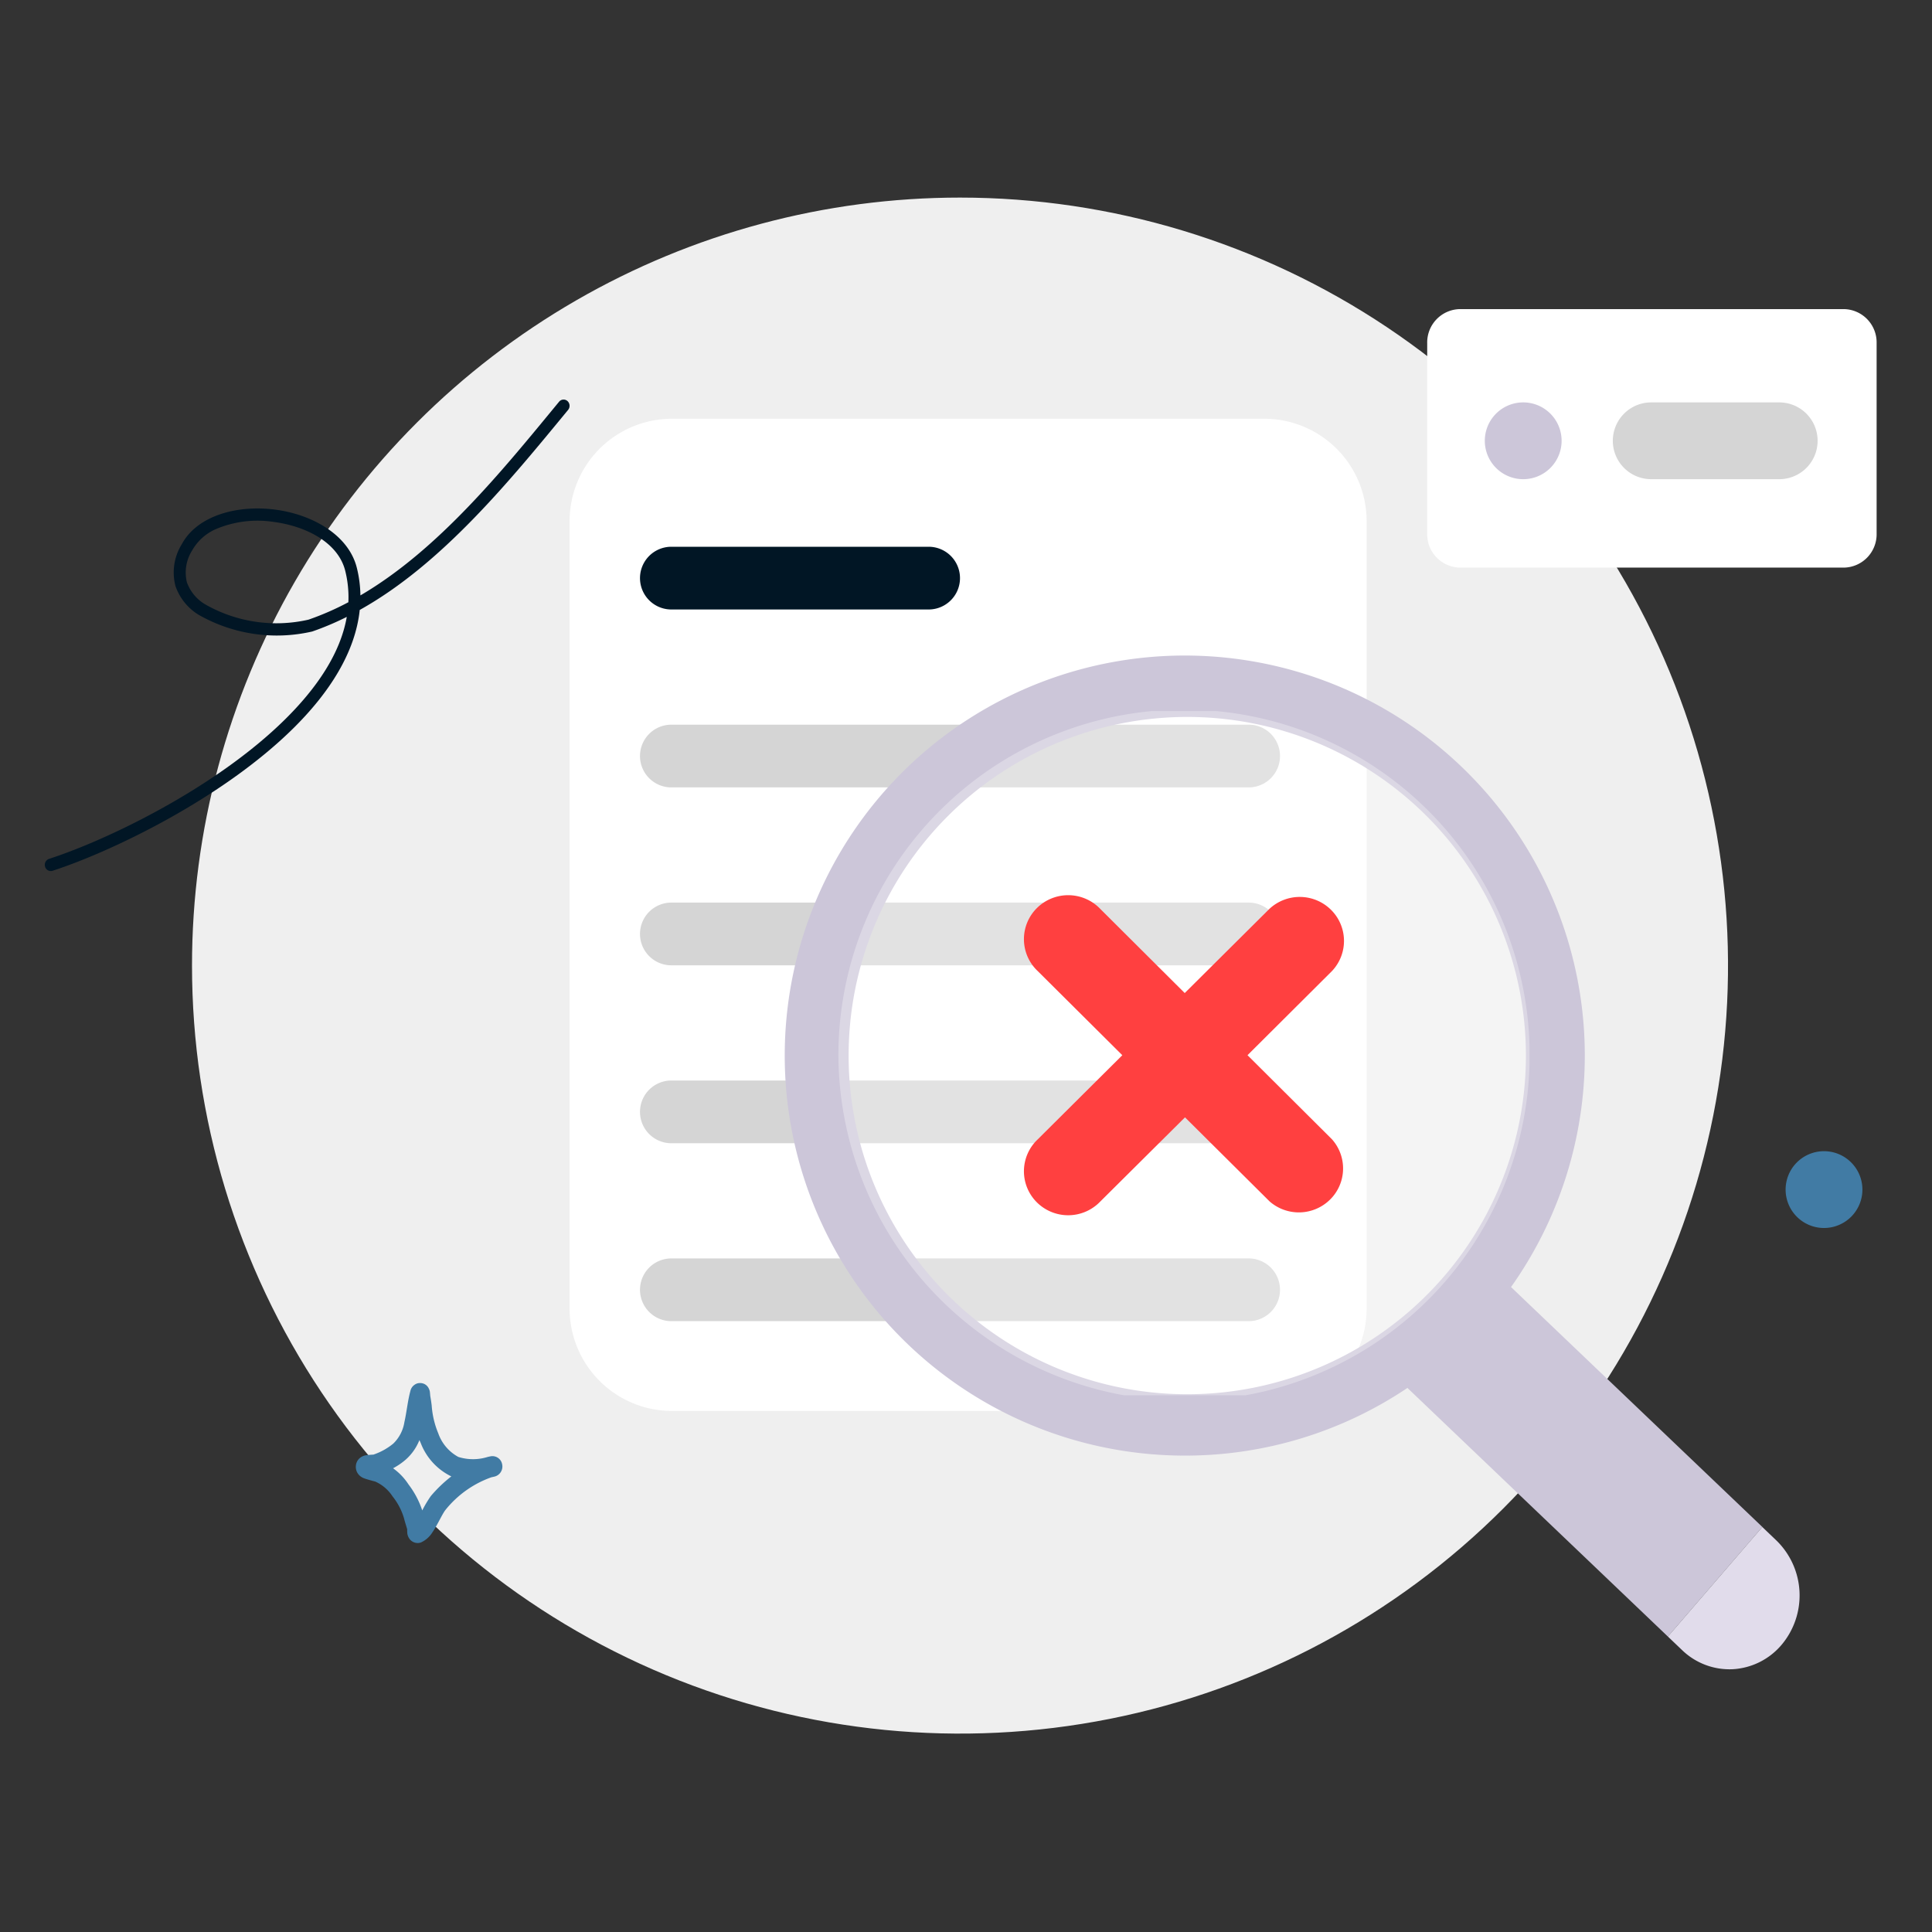 <svg xmlns="http://www.w3.org/2000/svg" xmlns:xlink="http://www.w3.org/1999/xlink" width="144" height="144" viewBox="0 0 144 144">
  <rect x="0" y="0" width="144" height="144" fill="#333333" stroke="none"/>
  <defs>
    <clipPath id="clip-path">
      <rect id="Rectangle_29" data-name="Rectangle 29" width="144" height="144" transform="translate(0 -0.461)" fill="none"/>
    </clipPath>
    <clipPath id="clip-path-2">
      <path id="Path_44" data-name="Path 44" d="M30,86.243A57.243,57.243,0,1,0,87.243,29,57.243,57.243,0,0,0,30,86.243" transform="translate(-30 -29)" fill="none"/>
    </clipPath>
    <linearGradient id="linear-gradient" x1="-0.121" y1="1.126" x2="-0.117" y2="1.126" gradientUnits="objectBoundingBox">
      <stop offset="0" stop-color="#f2f2f2"/>
      <stop offset="1" stop-color="#efefef"/>
    </linearGradient>
    <clipPath id="clip-path-4">
      <rect id="Rectangle_27" data-name="Rectangle 27" width="52" height="51" transform="translate(-0.023 0.262)" fill="none"/>
    </clipPath>
  </defs>
  <g id="Group_101" data-name="Group 101" transform="translate(0 0.955)">
    <g id="Group_100" data-name="Group 100" transform="translate(0 -0.494)" clip-path="url(#clip-path)">
      <g id="Group_94" data-name="Group 94" transform="translate(14.311 14.266)">
        <g id="Group_93" data-name="Group 93" clip-path="url(#clip-path-2)">
          <rect id="Rectangle_26" data-name="Rectangle 26" width="115.151" height="115.151" transform="translate(-0.668 0.004) rotate(-0.334)" fill="url(#linear-gradient)"/>
        </g>
      </g>
      <g id="Group_99" data-name="Group 99" transform="translate(0 0)">
        <g id="Group_98" data-name="Group 98" clip-path="url(#clip-path)">
          <path id="Path_45" data-name="Path 45" d="M96.632,63.556h44.142a7.632,7.632,0,0,1,7.632,7.632v58.688a7.632,7.632,0,0,1-7.632,7.632H96.632A7.632,7.632,0,0,1,89,129.876V71.188a7.632,7.632,0,0,1,7.632-7.632" transform="translate(-46.545 -32.806)" fill="#fff"/>
          <path id="Path_46" data-name="Path 46" d="M102.337,83.556h19.176a2.337,2.337,0,1,1,0,4.675H102.337a2.337,2.337,0,1,1,0-4.675" transform="translate(-52.298 -43.265)" fill="#011625"/>
          <path id="Path_47" data-name="Path 47" d="M102.337,111.356h43.027a2.337,2.337,0,0,1,0,4.675H102.337a2.337,2.337,0,1,1,0-4.675" transform="translate(-52.298 -57.804)" fill="#d5d5d5"/>
          <path id="Path_48" data-name="Path 48" d="M102.337,139.156h43.027a2.337,2.337,0,0,1,0,4.675H102.337a2.337,2.337,0,1,1,0-4.675" transform="translate(-52.298 -72.343)" fill="#d5d5d5"/>
          <path id="Path_49" data-name="Path 49" d="M102.337,166.956h43.027a2.337,2.337,0,0,1,0,4.675H102.337a2.337,2.337,0,1,1,0-4.675" transform="translate(-52.298 -86.882)" fill="#d5d5d5"/>
          <path id="Path_50" data-name="Path 50" d="M102.337,194.756h43.027a2.337,2.337,0,0,1,0,4.675H102.337a2.337,2.337,0,1,1,0-4.675" transform="translate(-52.298 -101.421)" fill="#d5d5d5"/>
          <path id="Path_51" data-name="Path 51" d="M254.078,46.424h-28.66A2.484,2.484,0,0,0,223,48.969V63.146a2.484,2.484,0,0,0,2.418,2.545h28.66a2.484,2.484,0,0,0,2.418-2.545V48.969a2.484,2.484,0,0,0-2.418-2.545" transform="translate(-116.624 -23.846)" fill="#fff"/>
          <path id="Path_52" data-name="Path 52" d="M234.862,66.724A2.862,2.862,0,1,0,232,63.862a2.862,2.862,0,0,0,2.862,2.862" transform="translate(-121.331 -31.469)" fill="#ccc6d9"/>
          <path id="Path_53" data-name="Path 53" d="M254.862,61h9.54a2.862,2.862,0,1,1,0,5.724h-9.54a2.862,2.862,0,0,1,0-5.724" transform="translate(-131.79 -31.469)" fill="#d5d5d5"/>
          <path id="Path_54" data-name="Path 54" d="M152.424,160.191a29.675,29.675,0,0,0,16.6-5.044l19.414,18.533,7.041-8.169-18.734-17.883a29.816,29.816,0,1,0-24.32,12.563m25.43-29.814a25.241,25.241,0,1,1-25.241-25.241,25.241,25.241,0,0,1,25.241,25.241" transform="translate(-64.122 -52.16)" fill="#ccc6d9" fill-rule="evenodd"/>
          <g id="Group_97" data-name="Group 97" transform="translate(62.023 52.277)" opacity="0.3">
            <g id="Group_96" data-name="Group 96" transform="translate(0 0)">
              <g id="Group_95" data-name="Group 95" transform="translate(0 0)" clip-path="url(#clip-path-4)">
                <path id="Path_55" data-name="Path 55" d="M157,160.518a25.76,25.76,0,1,0-26-25.759,25.879,25.879,0,0,0,26,25.759" transform="translate(-130.533 -108.849)" fill="#fff"/>
              </g>
            </g>
          </g>
          <path id="Path_56" data-name="Path 56" d="M176.659,149.926l6.291-6.267a3.263,3.263,0,0,0-.065-4.567,3.312,3.312,0,0,0-4.6-.065l-6.305,6.267-6.291-6.267a3.31,3.31,0,0,0-4.728-.066,3.264,3.264,0,0,0,.067,4.7l6.3,6.267-6.3,6.267a3.264,3.264,0,0,0-.067,4.7,3.31,3.31,0,0,0,4.728-.066L172,154.558l6.306,6.267a3.312,3.312,0,0,0,4.514-.145,3.262,3.262,0,0,0,.133-4.487Z" transform="translate(-83.677 -71.739)" fill="#ff4040"/>
          <path id="Path_57" data-name="Path 57" d="M260.6,244.887l7.041-8.169,1.06,1.013a5.717,5.717,0,0,1,.361,7.786,5.137,5.137,0,0,1-3.625,1.8,5.085,5.085,0,0,1-3.774-1.423l-1.06-1.012Z" transform="translate(-136.289 -123.365)" fill="#e1dceb"/>
          <path id="Path_58" data-name="Path 58" d="M30.524,75.169a9.02,9.02,0,0,0-.265-2.057c-.6-2.424-3.269-3.981-6.111-4.347s-5.8.467-6.934,2.576a3.991,3.991,0,0,0-.475,3.121,4.06,4.06,0,0,0,1.747,2.157,11.749,11.749,0,0,0,8.448,1.233,21.265,21.265,0,0,0,2.574-1.089c-.478,2.741-2.26,5.337-4.639,7.677C19.7,89.525,11.681,93.385,7.313,94.8a.468.468,0,0,0-.292.581.442.442,0,0,0,.557.306c4.455-1.447,12.632-5.389,17.9-10.576,2.723-2.678,4.663-5.694,4.995-8.865,6.156-3.435,11.211-9.667,15.533-14.913a.479.479,0,0,0-.047-.655.433.433,0,0,0-.628.049c-4.146,5.031-8.958,11.014-14.809,14.436m-.895.5a8.124,8.124,0,0,0-.232-2.325c-.518-2.1-2.9-3.339-5.357-3.656a7.956,7.956,0,0,0-4.275.534A3.74,3.74,0,0,0,17.99,71.8a3.076,3.076,0,0,0-.4,2.382,3.141,3.141,0,0,0,1.373,1.651,10.7,10.7,0,0,0,7.693,1.136,20.933,20.933,0,0,0,2.974-1.3" transform="translate(-3.661 -31.245)" fill="#011625" fill-rule="evenodd"/>
          <path id="Path_59" data-name="Path 59" d="M281.862,178A2.862,2.862,0,1,1,279,180.862,2.862,2.862,0,0,1,281.862,178" transform="translate(-145.911 -92.658)" fill="#417ba4"/>
          <path id="Path_60" data-name="Path 60" d="M56.933,219.552a4.667,4.667,0,0,0,1.463-.815,2.831,2.831,0,0,0,.827-1.595c.173-.763.242-1.575.451-2.338a.732.732,0,0,1,.291-.438.685.685,0,0,1,.479-.14.7.7,0,0,1,.6.408.865.865,0,0,1,.074.212c.015.071.025.291.041.382.04.224.073.447.1.672a6.568,6.568,0,0,0,.49,2.072,3.207,3.207,0,0,0,1.493,1.758,3.641,3.641,0,0,0,2.173.007q.127-.032.252-.055a.737.737,0,0,1,.846.612.773.773,0,0,1-.562.9q-.122.029-.24.053a7.681,7.681,0,0,0-3.41,2.415c-.249.3-.615,1.148-.988,1.687a1.964,1.964,0,0,1-.845.753.724.724,0,0,1-.442.021.745.745,0,0,1-.435-.306.893.893,0,0,1-.145-.354,2.762,2.762,0,0,1-.014-.338c-.076-.275-.169-.544-.237-.822a4.764,4.764,0,0,0-.856-1.636,2.982,2.982,0,0,0-1.287-1.1c-.072-.019-.655-.169-.861-.255a.938.938,0,0,1-.5-.452.907.907,0,0,1-.08-.5.836.836,0,0,1,.272-.529.94.94,0,0,1,.438-.218,5.677,5.677,0,0,1,.606-.055m3.419-1.08c.027.063.056.127.086.191a4.587,4.587,0,0,0,2.262,2.5l.03.012a10.066,10.066,0,0,0-1.536,1.474,9.009,9.009,0,0,0-.633,1.062,6.618,6.618,0,0,0-1.027-1.941,4.468,4.468,0,0,0-1.148-1.2,5.056,5.056,0,0,0,.957-.657,3.836,3.836,0,0,0,1.008-1.445" transform="translate(-29.083 -111.601)" fill="#417ba4" fill-rule="evenodd"/>
        </g>
      </g>
    </g>
  </g>
</svg>
